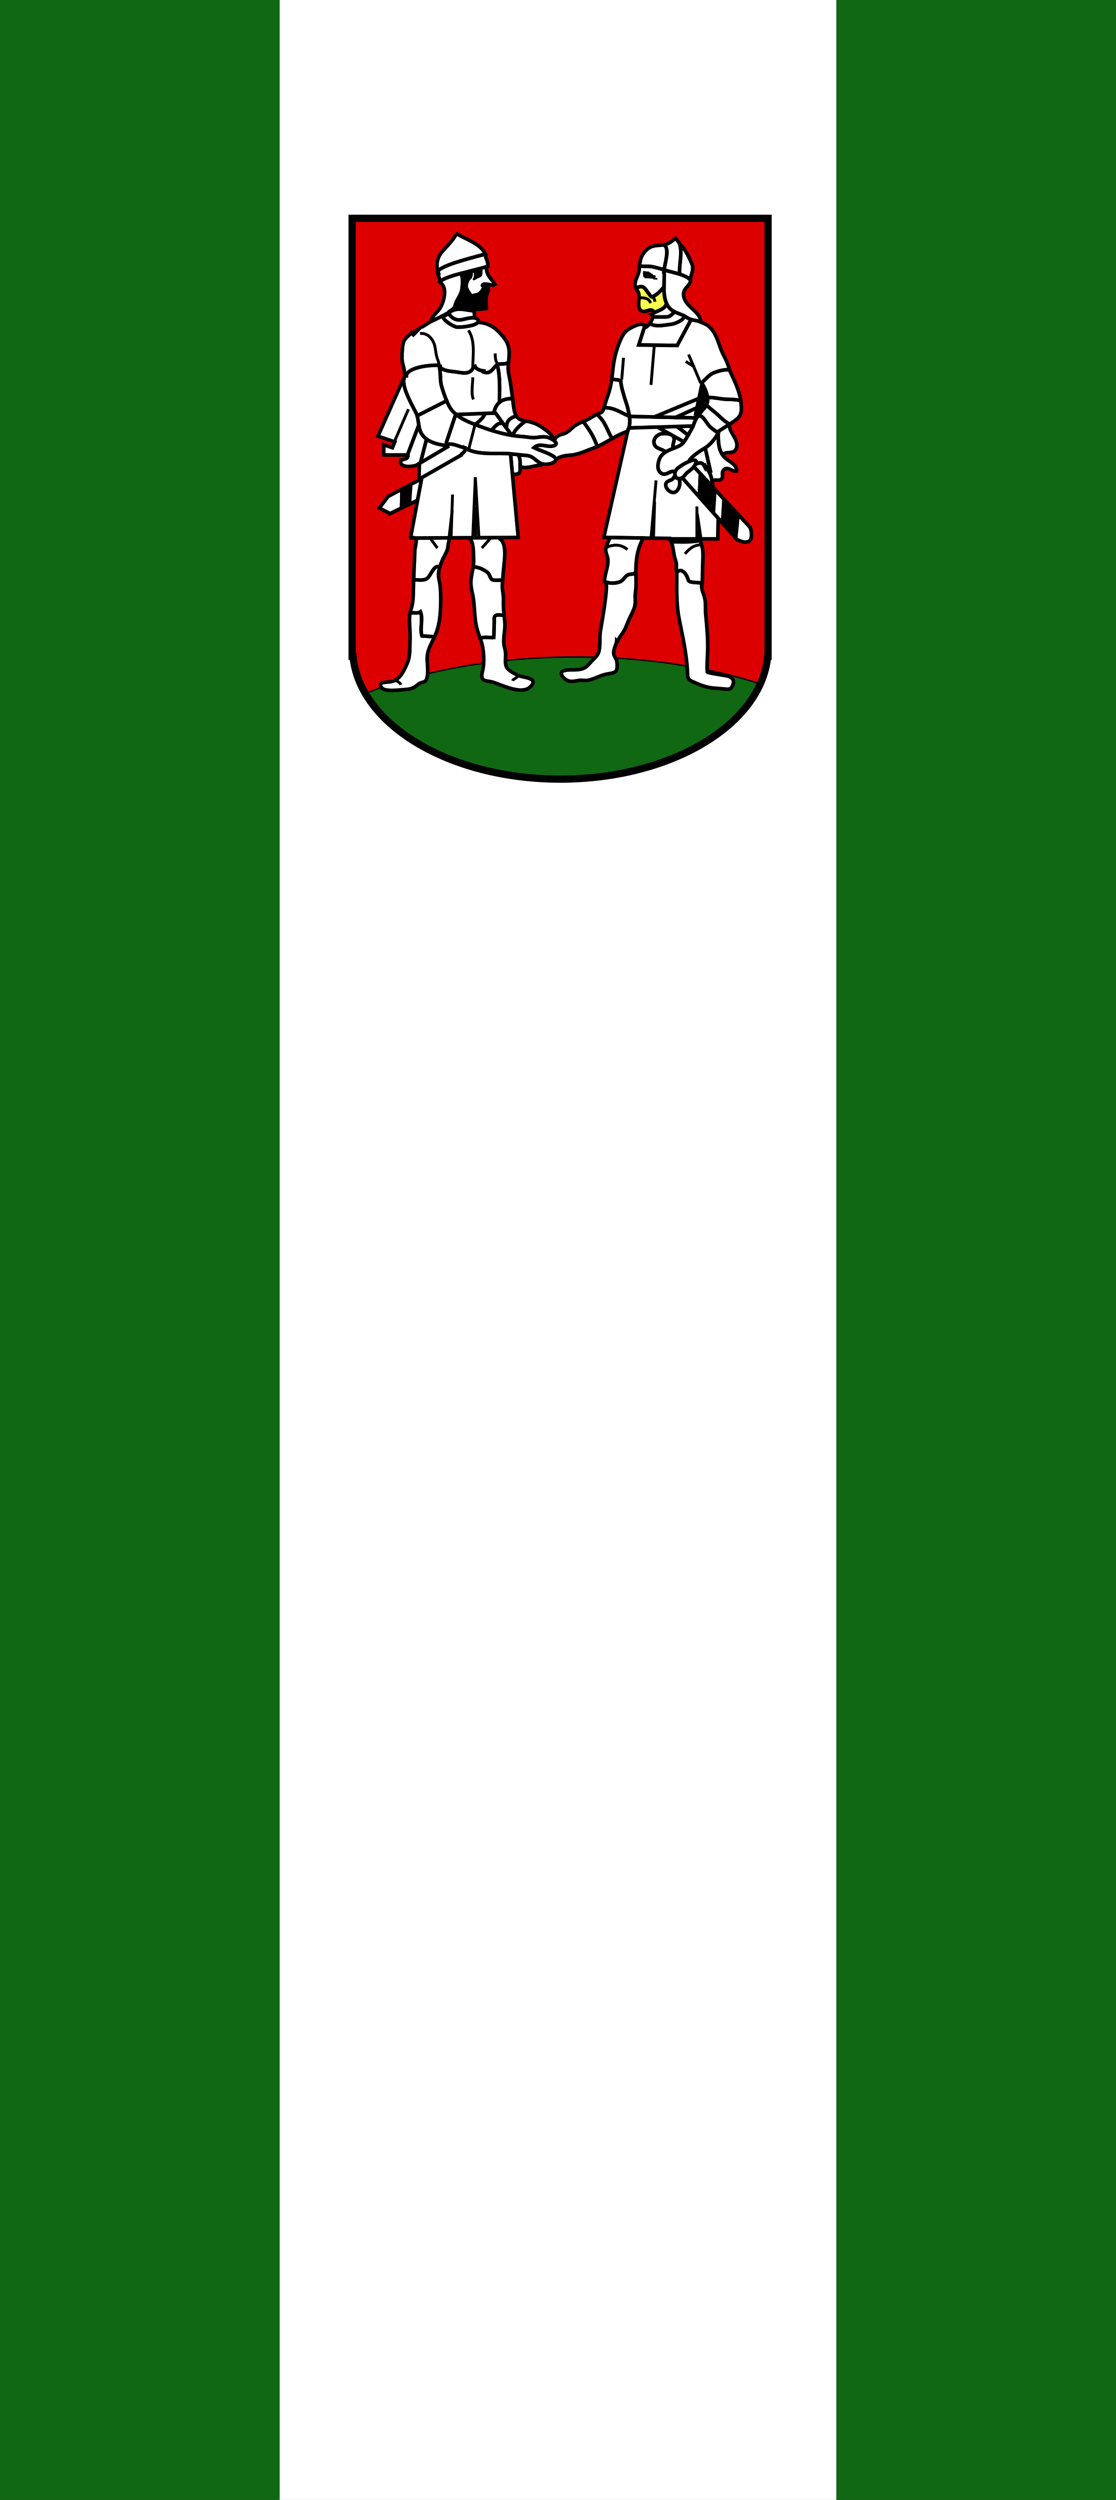<?xml version="1.0" encoding="utf-8"?>
<!-- Generator: Adobe Illustrator 12.0.0, SVG Export Plug-In . SVG Version: 6.00 Build 51448)  -->
<!DOCTYPE svg PUBLIC "-//W3C//DTD SVG 1.0//EN" "http://www.w3.org/TR/2001/REC-SVG-20010904/DTD/svg10.dtd">
<svg  version="1.0" id="Layer_1" xmlns="http://www.w3.org/2000/svg" xmlns:xlink="http://www.w3.org/1999/xlink" width="1543.689" height="3455.309"
	 viewBox="0 0 1543.689 3455.309" style="overflow:visible;enable-background:new 0 0 1543.689 3455.309;" xml:space="preserve">
<rect x="0" y="0" width="1543.689" height="3455.309" fill="#333333" stroke="none"/>
<style type="text/css">
<![CDATA[
	.st0{stroke:#000000;stroke-width:5;}
	.st1{fill:#116813;}
	.st2{fill:#FBFF4D;stroke:#000000;stroke-width:5;}
	.st3{fill:#FFFFFF;stroke:#000000;stroke-width:5;}
	.st4{fill:none;stroke:#000000;stroke-width:10;}
	.st5{fill:#116813;stroke:#000000;stroke-width:2;}
	.st6{fill:#FFFFFF;}
	.st7{fill:none;stroke:#000000;stroke-width:4;}
	.st8{fill:#DD0000;}
]]>
</style>
<rect x="1156.833" class="st1" width="386.856" height="3455.309"/>
<polygon class="st6" points="1156.833,0 769.976,0 383.119,0 383.119,3455.309 769.976,3455.309 1156.833,3455.309 "/>
<rect x="0" class="st1" width="386.857" height="3455.309"/>
<g id="XMLID_1_">
	<path class="st8" d="M1062.766,301.276V898.95h-0.072c-0.288,16.086-3.98,31.66-10.647,46.438
		c-71.323-23.436-159.74-37.339-255.396-37.339c-112.744,0-215.282,19.291-291.82,50.81c-11.081-18.709-17.307-38.875-17.671-59.909
		h-0.07V301.276H1062.766z"/>
	<path class="st5" d="M1052.046,945.389c-33.958,75.051-145.107,130.076-277.119,130.076c-123.97,0-229.548-48.55-270.097-116.605
		c76.539-31.519,179.076-50.81,291.82-50.81C892.306,908.05,980.723,921.953,1052.046,945.389z"/>
	<path class="st4" d="M487.045,907.246h1.276c9.042,94.636,133.965,169.633,286.773,169.633
		c152.807,0,277.729-74.997,286.772-169.633h0.546V301.768H487.045V907.246z"/>
</g>
<g>
	<path class="st3" d="M1024.793,555.508c1.08,10.67,2.11,18.21-6.949,24.85c-2.65,1.94-5.49,3.88-8.4,5.81
		c-5.26-2.13-11.04-7.52-15.12-11.46c-5.21-5.04-11.33-9.24-16.18-13.87l-1.66-0.07c1.1-1.82,1.91-3.76,2.2-5.92
		c0.229-1.71,0.2-3.56-0.04-5.48c7.31-0.39,15.02,1.43,22.17,2.14c6.91,0.69,17.42,0.05,23.79,2.33
		C1024.674,554.398,1024.733,554.948,1024.793,555.508z"/>
	<path class="st3" d="M1009.443,586.168c-0.35,0.23-0.7,0.46-1.06,0.69c-5.591,3.66-11.381,7.24-16.521,10.63
		c-3.63-2.92-7.77-5.14-11.24-9.18c-2.779-3.24-7.89-12.67-12.3-13.65c-1.03-0.23-1.96,0.04-2.81,0.66
		c2.75-5.37,7.96-9.53,10.97-14.55l1.66,0.07c4.85,4.63,10.97,8.83,16.18,13.87C998.403,578.648,1004.184,584.038,1009.443,586.168z
		"/>
	<path class="st3" d="M1008.813,587.508c0.18,11.23,13.31,19.92,9.99,31.3c-3.2,11-15.83,3.34-19.16,10.31
		c-5.851-8.12-6.17-18.68-6.17-28.94l-0.61-0.39c0.2-0.31,0.4-0.62,0.601-0.93c-0.521-0.48-1.051-0.94-1.601-1.37
		c5.14-3.39,10.93-6.97,16.521-10.63L1008.813,587.508z"/>
	<path class="st3" d="M939.193,661.578c4.06,8.65-2.67,24.92-13.55,17.1c-3.65-2.63-5.86-7.34-4.46-10.65
		c1.91-4.53,9.68-3.72,10.96-8.52l2.21-0.91C935.304,660.338,936.974,661.528,939.193,661.578z"/>
	<path class="st3" d="M985.804,673.148l-16.66-17.95l-8.99-9.69l-0.42-0.33c0.35-0.48,0.69-0.99,1.01-1.53
		c0.29-0.48,0.54-0.94,0.76-1.37c3.601-2.78,9.53-4.11,12.16,0.7c0.011-0.46,0.32-1.94,0.32-2.12c1.75,4.03,4.75,7.56,6.95,11.39
		c0.729,1.27,1.38,2.58,1.859,3.95c0.87,2.48,1.671,5.66,2.271,8.84c0.52,2.74,0.91,5.48,1.08,7.8L985.804,673.148z"/>
	<path class="st3" d="M961.503,642.278c-0.22,0.43-0.47,0.89-0.76,1.37c-0.319,0.54-0.66,1.05-1.01,1.53
		c-2.35,3.18-5.37,5.1-8.58,7.54c-2.43,1.85-4.9,6.03-6.939,7.36c-0.301,0.19-0.61,0.37-0.931,0.52c-0.89,0.43-1.74,0.71-2.54,0.86
		c-0.54,0.1-1.06,0.15-1.55,0.12c-2.22-0.05-3.89-1.24-4.84-2.98c-1.061-1.94-1.22-4.57-0.25-7.09c0.26-0.67,0.6-1.34,1.03-1.99
		c2.119-3.2,12.239-9.74,19.649-12.44C960.903,634.838,965.163,635.218,961.503,642.278z"/>
	<path class="st3" d="M954.144,635.508c4.68-6.39,14.53-12.4,21.34-16.59l7.33,32.59l-1.88,0.74c-2.2-3.83-5.2-7.36-6.95-11.39
		c0,0.18-0.31,1.66-0.32,2.12c-2.63-4.81-8.56-3.48-12.16-0.7c3.66-7.06-0.6-7.44-6.72-5.2L954.144,635.508z"/>
	<path class="st3" d="M999.644,629.118c1.109,1.56,2.43,3.03,3.99,4.39c5.58,4.87,16.199,8.89,15.08,17.75
		c-6.211,0.91-14.15-8.8-18.75-0.06c-1.961,3.71,1.3,8.14-2.49,11.35c-3.21,2.72-9.08-0.88-11.33,2.29l-1.08,0.2
		c-0.6-3.18-1.4-6.36-2.271-8.84c-0.479-1.37-1.13-2.68-1.859-3.95l1.88-0.74l-7.33-32.59c7.34-4.52,12.75-11.98,17.38-19.13
		l0.61,0.39C993.474,610.438,993.793,620.998,999.644,629.118z"/>
	<path class="st3" d="M956.813,588.838l1.66,0.51c-0.391,1.01-0.78,1.88-1.16,2.53c-1.76,3.02-3.51,6.21-5.32,9.36l-1.85-1.06
		l-13.851-10.7L956.813,588.838z"/>
	<path class="st3" d="M930.293,601.948l15.79,8.71c-3.479,4.88-6.92,6.08-12.71,8.33c-0.72,0.28-1.449,0.56-2.17,0.84l-0.39-0.99
		c-1.18-5.24,4.31-11.45-0.15-16.52C930.554,602.188,930.424,602.068,930.293,601.948z"/>
	<path class="st3" d="M965.514,575.318c0.85-0.62,1.779-0.89,2.81-0.66c4.41,0.98,9.521,10.41,12.3,13.65
		c3.471,4.04,7.61,6.26,11.24,9.18c0.55,0.43,1.08,0.89,1.601,1.37c-0.2,0.31-0.4,0.62-0.601,0.93
		c-4.63,7.15-10.04,14.61-17.38,19.13c-6.81,4.19-16.66,10.2-21.34,16.59l0.64,1.57c-7.41,2.7-17.53,9.24-19.649,12.44
		c-0.431,0.65-0.771,1.32-1.03,1.99h-1.29c-6.92-0.96-12.34,7.74-19.21,1.83c-4.9-4.21-3.79-11.92-2.13-17.16
		c1.72-5.41,5.08-8.88,9.22-11.45c3.18-2,6.82-3.47,10.51-4.9c0.721-0.28,1.45-0.56,2.17-0.84c5.79-2.25,9.23-3.45,12.71-8.33
		c2.08-2.93,4.021-6.15,5.91-9.42c1.811-3.15,3.561-6.34,5.32-9.36c0.38-0.65,0.77-1.52,1.16-2.53c1.279-3.22,2.689-7.81,4.55-11.02
		c0.59-1,1.21-1.86,1.89-2.51C965.113,575.628,965.313,575.458,965.514,575.318z"/>
	<path class="st3" d="M930.813,618.838l0.39,0.99c-3.689,1.43-7.33,2.9-10.51,4.9c-4.77-4.57-14.09-3.84-15.95-11.7
		c-1.66-6.94,4.681-12.49,10.07-13.52c3.11-0.59,8.729-0.51,12.59,0.85l2.89,1.59c0.131,0.12,0.261,0.24,0.37,0.37
		C935.123,607.388,929.634,613.598,930.813,618.838z"/>
	<path class="st3" d="M950.144,600.178l1.85,1.06c-1.89,3.27-3.83,6.49-5.91,9.42l-15.79-8.71c-0.729-0.66-1.729-1.19-2.89-1.59
		l-17.26-9.52l-0.021-0.55l26.17-0.81L950.144,600.178z"/>
	<path class="st3" d="M936.293,589.478l-26.17,0.81l-39.31,1.22l-0.86-0.22c1.431-5.46,1.33-10.66,0.58-15.9
		c0.09,0.04,0.19,0.08,0.28,0.12h0.66l33.68,0.75l29.66,0.66l26.66,0.59l1.55,0.82c-1.86,3.21-3.271,7.8-4.55,11.02l-1.66-0.51
		L936.293,589.478z"/>
	<path class="st0" d="M966.804,550.618l4.01-19.11l0.85-0.35c3.32,5.06,6.23,12,6.98,18.21c0.24,1.92,0.27,3.77,0.04,5.48
		c-0.29,2.16-1.101,4.1-2.2,5.92c-3.01,5.02-8.22,9.18-10.97,14.55c-0.2,0.14-0.4,0.31-0.601,0.5l-2.77-2.98l1.97-9.38
		L966.804,550.618z"/>
	<path class="st3" d="M962.144,572.838l2.77,2.98c-0.68,0.65-1.3,1.51-1.89,2.51l-1.55-0.82l-26.66-0.59v-0.08l29.3-13.38
		L962.144,572.838z"/>
	<polygon class="st3" points="966.804,550.618 964.113,563.458 934.813,576.838 934.813,576.918 905.153,576.258 	"/>
	<path class="st3" d="M1009.304,512.048c5.979,13.02,13.41,27.41,15.3,41.79c-6.37-2.28-16.88-1.64-23.79-2.33
		c-7.15-0.71-14.86-2.53-22.17-2.14c-0.75-6.21-3.66-13.15-6.98-18.21c-0.43-0.65-0.859-1.27-1.3-1.85
		c5.89-5.3,10.75-11.88,17.78-14.47c7.02-2.57,12.47-3.92,20.609-3.99C1008.934,511.248,1009.113,511.648,1009.304,512.048z"/>
	<path class="st3" d="M947.113,436.938c2.62,1.47,5.08,3.33,7.87,4.41c0.35,0.13,0.7,0.26,1.05,0.36l-19.22,35.8l-53.34-0.67
		l7.54-23.76c2.51-0.17,5.569-2.83,7.95-6.12c7.159,5.62,21.22,2.04,29.18,1.22c5.8-0.61,16.09-5.18,18.67-10.67L947.113,436.938z"
		/>
	<path class="st3" d="M918.144,438.178c-4.891-0.01-9.78,0-14.67,0l-0.681-0.05c0.12-1.65-0.3-2.99-1.489-3.71l0.84-0.24
		c0.89-0.79,1.899-1.46,2.97-2.06c5.771-3.23,13.48-4.44,16.36-11.28l1.2-0.14c0.989,1.92,2.18,3.7,3.64,5.31
		c1.68,1.86,3.79,3.3,6.09,4.51l-0.93,2.32C926.533,437.608,925.253,438.188,918.144,438.178z"/>
	<path class="st3" d="M931.474,432.838l0.93-2.32c4.39,2.3,9.48,3.78,13.57,5.82c0.38,0.19,0.76,0.39,1.14,0.6l-0.3,0.57
		c-2.58,5.49-12.87,10.06-18.67,10.67c-7.96,0.82-22.021,4.4-29.18-1.22c2.079-2.88,3.63-6.24,3.829-8.83l0.681,0.05
		c4.89,0,9.779-0.01,14.67,0C925.253,438.188,926.533,437.608,931.474,432.838z"/>
	<path class="st2" d="M922.674,420.698l-1.2,0.14c-2.88,6.84-10.59,8.05-16.36,11.28l-0.3-0.61c-4.53-7.06-10.561,0.54-16.19-1.26
		c-8.52-2.73-3.819-16.44-4.779-22.76c-0.601-3.98-2.591-6.4-3.96-9.18l0.26-0.13c9.89-5.47,11.93,0.57,17.5,7.98
		c3.689,4.91,3.42,5.06,8.5,2.02c4.34-2.6,8.68-7.55,11.33-10.67l0.96-0.01C918.464,405.738,919.253,414.018,922.674,420.698z"/>
	<path class="st3" d="M918.813,376.178l-0.67-0.04c0.05-0.91,0.18-1.97,0.359-3.16c0.551,0.17,1.11,0.34,1.66,0.51
		c6.521,2.02,13.38,3.32,19.92,5.4c4.761,1.52,9.351,3.46,13.53,6.41l-0.14,0.21c5.05,3.91-3.82,11.21-5.7,14.06
		c-4.84,7.33-1.31,15.23,3.86,21.26c5.149,6.01,18.88,15.18,17.18,24.01l-0.061,0.16c-0.399-0.16-0.8-0.32-1.199-0.48
		c-3.92-1.58-7.71-1.59-11.521-2.81c-0.35-0.1-0.7-0.23-1.05-0.36c-2.79-1.08-5.25-2.94-7.87-4.41c-0.38-0.21-0.76-0.41-1.14-0.6
		c-4.09-2.04-9.181-3.52-13.57-5.82c-2.3-1.21-4.41-2.65-6.09-4.51c-1.46-1.61-2.65-3.39-3.64-5.31
		c-3.421-6.68-4.21-14.96-4.24-23.2C918.384,389.928,919.003,382.398,918.813,376.178z"/>
	<path class="st3" d="M957.844,367.028c1.399,6.84-2.101,12.6-3.03,19.15c-0.4-0.31-0.8-0.6-1.2-0.88
		c-4.18-2.95-8.77-4.89-13.53-6.41c-1.199-12.42,4.061-28.79,0.21-40.73C946.363,340.108,957.224,363.958,957.844,367.028z"/>
	<path class="st3" d="M940.293,338.158c3.851,11.94-1.409,28.31-0.21,40.73c-6.54-2.08-13.399-3.38-19.92-5.4
		c-0.55-0.17-1.109-0.34-1.66-0.51c1.591-10.07,7.25-28.69,0.971-33.47l-0.29-1.28c6.27-1.37,9.899-4.6,15.33-8.8
		c1.52,2.3,3.96,4.26,5.029,6.73C939.823,336.808,940.073,337.478,940.293,338.158z"/>
	<path class="st3" d="M919.474,339.508c6.279,4.78,0.62,23.4-0.971,33.47c-5.279-1.62-10.609-3.15-16.21-4.29
		c-4.89-0.98-12.399-0.08-17.609-1.1c0.71-7.23,1.729-13.46,7.27-19.78c6.95-7.92,12.69-8.24,22.86-8.97
		c1.6-0.11,3.05-0.32,4.37-0.61L919.474,339.508z"/>
	<path class="st3" d="M918.813,376.178c0.189,6.22-0.43,13.75-0.38,21.32l-0.96,0.01c-2.65,3.12-6.99,8.07-11.33,10.67
		c-5.08,3.04-4.811,2.89-8.5-2.02c-5.57-7.41-7.61-13.45-17.5-7.98l-0.26,0.13c-0.83-1.67-1.44-3.47-1.381-5.82
		c0.16-6.53,4.91-12.5,5.61-19c0.22-2.05,0.38-4.01,0.57-5.9c5.21,1.02,12.72,0.12,17.609,1.1c5.601,1.14,10.931,2.67,16.21,4.29
		c-0.18,1.19-0.31,2.25-0.359,3.16L918.813,376.178z"/>
	<path class="st3" d="M672.813,370.178c0.12,10.54,6.44,14.64,11.97,22.84c-2.23,2.04-5.44,0.92-8.43,0.21
		c-0.76-0.18-1.5-0.33-2.21-0.39c-0.95-0.08-4.59-0.52-5.33-0.01c-4.02,2.81,1.1,1.75,0.41,4.16c-0.83,2.94-3.85,7.56-7.08,9.52
		c-2.91,1.77-8.17,0.58-9.33,3.93c-2.52-3.55-7.71-10.41-8-14.261c-0.402-5.354,2.71-9.689,5.207-13.96
		c1.201-2.055,0.655-6.122,2.63-7.115c0.577-0.29,1.238-0.282,1.833-0.52c0.617-0.247,0.879-0.708,1.5-1
		c1.261-0.591,2.594-0.794,3.962-1.074c1.296-0.266,2.221-0.916,3.361-1.351c2.813-1.073,6.176-1.52,9.136-2.33L672.813,370.178z"/>
	<path d="M666.886,371.504l0.598,2.333c-0.044,7.02-0.161,8.485-5.97,10.558c-1.828,0.648-4.228,2.903-6.138,2.967
		c-2.218,0.075-1.664-1.45-0.892-2.689c1.609-2.584,1.182-6.171,0.507-8.969l-0.223-0.924
		C658.648,373.745,662.7,372.662,666.886,371.504z"/>
	<path class="st3" d="M671.523,351.208c-0.3,0.08-0.6,0.16-0.9,0.24c-30.84,8.16-57.61,15.39-65.02,23.27
		c-2.71-9.92-0.6-18.9,5.98-26.92c1.73-2.11,22.46-23.22,18.83-25.66C643.443,330.908,663.894,335.688,671.523,351.208z"/>
	<path class="st3" d="M672.443,368.828c-1.9,0.52-3.78,1.02-5.63,1.51c-4.69,1.24-9.23,2.4-13.58,3.51
		c-5.51,1.41-10.72,2.73-15.53,4.02c-13.02,3.49-23.13,6.76-28.64,10.9l-0.25-0.59c-1.17-3.24-1.91-6.58-3.15-9.91l0.96-0.37
		c-0.4-1.07-0.74-2.13-1.02-3.18c7.41-7.88,34.18-15.11,65.02-23.27l0.19,0.73c1.52,5.18,4.37,9.79,4,15.33v0.67
		C674.023,368.398,673.224,368.618,672.443,368.828z"/>
	<path class="st3" d="M638.144,379.508c2.38,5.65,1.64,14.26,0.67,20.65c-1.21,7.93-6.13,12.29-8.61,19.63
		c0.55,0,1.06-0.11,1.55-0.35c-1.5,4.71-6.04,8.6-9.61,10.74l0.48,0.85c-0.92,0.53-1.85,1.05-2.78,1.55
		c-7.67,4.22-15.53,8.08-23.45,11.82c-0.38-5.89,8.66-12.98,11.42-17.18c4.17-6.34,6.22-12.65,7.03-20.36
		c0.66-6.36-0.74-12.84-6.03-16.68l-0.67-0.67c0.29-0.25,0.6-0.5,0.92-0.74c5.51-4.14,15.62-7.41,28.64-10.9L638.144,379.508z"/>
	<path d="M653.483,374.838c1.43,5.04,0.53,10.26-4.59,12.66h-1.62c-0.71,3.18-2.68,5.81-2.46,8.68c0.29,3.85,5.48,10.71,8,14.26
		c1.16-3.35,6.42-2.16,9.33-3.93c3.23-1.96,6.25-6.58,7.08-9.52c0.69-2.41-4.43-1.35-0.41-4.16c0.74-0.51,4.38-0.07,5.33,0.01
		c0.71,0.06,1.45,0.21,2.21,0.39l-0.21,0.95c4.86,8.75-1.08,10.77-1.4,18.85c-0.15,3.79,0.39,10.88,0.63,15.56
		c-6.39,0.81-12.71,1.58-19.81,1.59c-0.06-0.18-0.13-0.37-0.2-0.55c-11.37-0.71-21.22-5.16-31.29,0.59
		c-0.48,0.28-0.96,0.55-1.45,0.81l-0.48-0.85c3.57-2.14,8.11-6.03,9.61-10.74c-0.49,0.24-1,0.35-1.55,0.35
		c2.48-7.34,7.4-11.7,8.61-19.63c0.97-6.39,1.71-15-0.67-20.65l-0.44-1.64c4.81-1.29,10.02-2.61,15.53-4.02L653.483,374.838z"/>
	<path class="st3" d="M655.563,430.178c0.96,2.93,0.41,6.28,0.93,9.29c-6.34-1.01-16.34,2.53-19.55,2.73
		c-8.15,0.5-12.56-3.37-16.81-9.22c-0.1-0.13-0.2-0.27-0.29-0.4c0.93-0.5,1.86-1.02,2.78-1.55c0.49-0.26,0.97-0.53,1.45-0.81
		c10.07-5.75,19.92-1.3,31.29-0.59C655.434,429.808,655.503,429.998,655.563,430.178z"/>
	<path class="st3" d="M656.493,439.468c2.26,0.35,4.05,1.29,4.9,3.15c0.49,1.07,0.34,2.05-0.29,2.93
		c-3.95,5.54-26.82,7.44-30.36,6.39c-4.62-1.37-12.79-6.53-15.78-10.11c-5.7-6.83,1.24-4.08,5-8.73l0.17-0.12
		c4.25,5.85,8.66,9.72,16.81,9.22C640.153,441.998,650.153,438.458,656.493,439.468z"/>
	<path class="st3" d="M892.144,449.508l-1.13,3.57l-7.54,23.76l53.34,0.67l19.22-35.8c3.811,1.22,7.601,1.23,11.521,2.81
		c0.399,0.16,0.8,0.32,1.199,0.48c4.24,1.68,8.86,3.45,12.2,6.51c11.55,10.55,12.92,26.06,19.86,39.33
		c3.27,6.27,6.49,13.14,8.2,20.01c-0.09-0.01-0.17-0.01-0.261,0c-8.14,0.07-13.59,1.42-20.609,3.99
		c-7.03,2.59-11.891,9.17-17.78,14.47c0.44,0.58,0.87,1.2,1.3,1.85l-0.85,0.35l-4.01,19.11l-61.65,25.64l-33.68-0.75h-0.66
		c-0.09-0.04-0.19-0.08-0.28-0.12c-0.55-3.89-1.47-7.8-2.39-11.88c-1.04-4.61-2.69-8.26-3.96-12.7
		c-2.271-7.89-5.07-16.25-5.62-24.54c-3.95-1.56-8.48-1.16-12.28-2.71c0.48-3.53,0.87-7.1,1.23-10.72
		c1.47-14.95,4.38-28.27,10.45-42.31c3.47-8.03,6.869-13.18,14.18-17.02c4.32-2.27,14.229-7.79,18.67-4H892.144z"/>
	<path class="st3" d="M868.144,563.508c0.92,4.08,1.84,7.99,2.39,11.88c-12.5-5.18-20.67-12.2-35.06-11.88
		c0.05-0.16,0.1-0.32,0.149-0.48c1.66-5.56,3.311-11.22,5.351-16.85c2.71-7.47,4.24-14.96,5.31-22.62c3.8,1.55,8.33,1.15,12.28,2.71
		c0.55,8.29,3.35,16.65,5.62,24.54C865.453,555.248,867.104,558.898,868.144,563.508z"/>
	<path class="st3" d="M846.514,606.318c-6.3-10.96-9.99-25.14-21.04-33.48l-0.03-0.07c6.63-3.05,7.66-1.5,10.03-9.26
		c14.39-0.32,22.56,6.7,35.06,11.88c0.75,5.24,0.851,10.44-0.58,15.9c-0.31,1.17-0.68,2.35-1.14,3.55l-0.29-0.06l-0.29,1.31
		C860.573,598.528,853.523,602.328,846.514,606.318z"/>
	<path class="st3" d="M846.514,606.318c-6.7,3.81-13.36,7.79-20.46,10.92c-4.37-13.41-10.79-23.12-19.24-34.4l-0.09-0.22
		c1.41-0.57,2.79-1.12,4.12-1.7c4.85-2.1,9.64-5.86,14.6-8.15l0.03,0.07C836.523,581.178,840.214,595.358,846.514,606.318z"/>
	<path class="st3" d="M719.483,644.608c0.04,6.8,0.91,10.9-7.34,10.9l-3.33,0.31l-2.63-28.52c3.81,0.31,7.61,0.73,11.41,1.14
		l-0.11,1.07c2.26,4.57,1.99,9.36,2,14.67C719.483,644.328,719.483,644.468,719.483,644.608z"/>
	<path class="st3" d="M748.333,640.508c0.2,0.1,0.41,0.2,0.64,0.28l-0.83,2.05c-7.96,0.06-21.17,6.17-28.66,1.77
		c0-0.14,0-0.28,0-0.43c-0.01-5.31,0.26-10.1-2-14.67l0.11-1.07c3.47,0.38,6.94,0.75,10.41,1.03
		C737.833,630.248,739.813,636.248,748.333,640.508z"/>
	<path class="st3" d="M806.813,582.838c8.45,11.28,14.87,20.99,19.24,34.4c-1.931,0.85-3.88,1.64-5.88,2.34
		c-8.49,2.99-17.48,7.43-26.7,8.97c-4.84,0.81-8.82,0.6-13.33,1.63c-5.48,1.25-6.93,1.96-11.41,4.94c-0.04-1.54-1.34-3.28-4.42-5.11
		c-7.93-4.7-17.33-7.13-25.77-11.3c7.95-7.34,17.71-0.19,26.46-2.33c6.72-1.65,4.28-5.36,0.05-8.27l0.43-0.6h1.99
		c2.77-5.81,7.33-6.39,12.63-8.07c6.04-1.91,9.32-6.53,14.71-10.6c3.77-2.85,7.93-4.61,11.91-6.22L806.813,582.838z"/>
	<path class="st3" d="M724.813,581.508c0.87,0.15,1.72,0.29,2.54,0.44c-6.12,3.75-17.31,14.1-17.86,20.08
		c-0.59-0.09-1.18-0.18-1.76-0.28l-8.8-12.22l1.88-1.35c0-6.35,5.76-11.66,13.48-13.01
		C716.354,578.358,719.553,580.628,724.813,581.508z"/>
	<path class="st3" d="M750.104,590.988c4.4,3.09,16.15,11.04,15.38,16.52l-0.43,0.6c-2.66-1.81-6.01-3.31-8.24-3.78
		c-5.81-1.24-10.32-0.03-15.97,0.51c-6.02,0.59-11.59-0.99-17.36-1.33c-4.74-0.28-9.4-0.78-13.99-1.48
		c0.55-5.98,11.74-16.33,17.86-20.08C735.963,583.528,742.394,585.568,750.104,590.988z"/>
	<path class="st3" d="M698.934,589.528l8.8,12.22c-9.62-1.57-18.96-3.98-28.22-6.94c5.03-4.62,7.41-9.97,14.63-9.97l0.93-0.67
		L698.934,589.528z"/>
	<path class="st3" d="M682.934,570.938l2.55-0.1l9.59,13.33l-0.93,0.67c-7.22,0-9.6,5.35-14.63,9.97
		c-4.97-1.57-9.91-3.31-14.85-5.15c-2.48-0.92-5.03-1.86-7.58-2.84c4.4-3.28,11.46-9.18,13.06-13.98l-0.05-1.42L682.934,570.938z"/>
	<path class="st3" d="M670.093,571.418l0.05,1.42c-1.6,4.8-8.66,10.7-13.06,13.98c-9-3.44-18.15-7.4-25.48-13.3l0.54-0.68
		L670.093,571.418z"/>
	<path class="st3" d="M682.934,570.938c1.4-6.69,4.03-11.55,7.88-14.81c4.28-3.63,10.07-5.29,17.33-5.29l0.79-0.1
		c0.39,3.16,0.79,6.31,1.21,9.44c0.79,5.81,1.61,11.09,4.15,14.99c-7.72,1.35-13.48,6.66-13.48,13.01l-1.88,1.35l-3.86-5.36
		l-9.59-13.33L682.934,570.938z"/>
	<path class="st3" d="M708.934,550.738l-0.79,0.1c-7.26,0-13.05,1.66-17.33,5.29c0.04-16.93,1.37-36.24-3.14-51.95
		c4.43-2.55,12.42,0.22,15.14-3.34l0.59,0.06c-0.21,2.04-0.39,4.07-0.49,6.09c-0.39,7.64,2.1,15.05,3.23,22.52
		C707.233,536.698,708.073,543.758,708.934,550.738z"/>
	<path class="st3" d="M617.833,554.008c-2.76-6.51-5.1-13.43-7-19.85c-2.52-8.46-1.04-18.77-3.22-27.37l1.31-0.35
		c1.41,6.04,16.57,6.89,20.57,7.4c9.12,1.14,20.77,5.11,25.32-6.33l2.31-1.06c1.23,3.14,5.94,5.59,11.93,6.23l-0.24,1.5
		c9.67,3.57,12.39-4.76,18.06-9.45c0.25-0.21,0.52-0.39,0.8-0.55c4.51,15.71,3.18,35.02,3.14,51.95c-3.85,3.26-6.48,8.12-7.88,14.81
		l-12.84,0.48l-37.95,1.42l-0.54,0.68c-0.29-0.23-0.58-0.47-0.86-0.71c-4.12-3.47-7.61-7.6-10.1-12.65
		C619.664,558.168,618.733,556.108,617.833,554.008z"/>
	<path class="st3" d="M608.923,506.438l-1.31,0.35c-0.21-0.83-0.45-1.65-0.74-2.44l-1.39,0.49c-23.96,0-43.34,6.56-43.34,14.67
		h-1.33c-0.17,0.18-0.34,0.37-0.49,0.57c-1.04-4.27-0.91-8.89-2.1-12.97c-1.91-6.5-2.44-10.47-2.08-17.62
		c0.25-4.92,0.51-12.34,2.19-16.91c1.97-5.37,6.94-8.22,10.38-12.49c0.13,0.29,0.71,0.87,0.72,0.88c0-0.05,25-15.65,25.99-16.11
		c0.32-0.15,0.65-0.3,0.97-0.46c7.92-3.74,15.78-7.6,23.45-11.82c0.09,0.13,0.19,0.27,0.29,0.4l-0.17,0.12
		c-3.76,4.65-10.7,1.9-5,8.73c2.99,3.58,11.16,8.74,15.78,10.11c3.54,1.05,26.41-0.85,30.36-6.39c15.43,0.6,25.58,8.22,35.04,20.13
		c4.84,6.09,7.33,11.05,8,18.5c0.5,5.55-0.19,11.16-0.74,16.72l-0.59-0.06c-2.72,3.56-10.71,0.79-15.14,3.34
		c-0.28,0.16-0.55,0.34-0.8,0.55c-5.67,4.69-8.39,13.02-18.06,9.45l0.24-1.5c-5.99-0.64-10.7-3.09-11.93-6.23l-2.31,1.06
		c-4.55,11.44-16.2,7.47-25.32,6.33C625.493,513.328,610.333,512.478,608.923,506.438z"/>
	<path class="st3" d="M562.144,519.508c0-8.11,19.38-14.67,43.34-14.67l1.39-0.49c0.29,0.79,0.53,1.61,0.74,2.44
		c2.18,8.6,0.7,18.91,3.22,27.37c1.9,6.42,4.24,13.34,7,19.85l-39.69,20.17l-1.26,0.41c-0.33-1.09-0.73-2.17-1.22-3.23
		c-4.12-9-20.01-35.08-16.99-47.72c0.32-1.35,0.85-2.55,1.65-3.56c0.15-0.2,0.32-0.39,0.49-0.57H562.144z"/>
	<path class="st3" d="M589.943,606.968c-2.72-2.01-5.1-4.51-6.97-7.61c-2.02-3.35-2.95-6.95-3.57-10.62
		c-0.8-4.7-1.09-9.54-2.52-14.15l1.26-0.41l39.69-20.17c0.9,2.1,1.83,4.16,2.81,6.15c2.49,5.05,5.98,9.18,10.1,12.65l-0.6,0.7
		l-12.66,38l1.67,3.12c-0.62,0.35-1.16,0.83-1.6,1.46C608.113,614.638,597.653,612.708,589.943,606.968z"/>
	<path class="st3" d="M576.883,574.588c1.43,4.61,1.72,9.45,2.52,14.15l-0.59,0.1l-14.67,38.67c0.08,0.39,0.13,0.76,0.17,1.11
		l-2.17,0.22h-31.33v-14l12,4l3.33-8l-23.33-8l35.33-79.33l0.53,0.13c-3.02,12.64,12.87,38.72,16.99,47.72
		C576.153,572.418,576.553,573.498,576.883,574.588z"/>
	<path class="st3" d="M617.553,616.088c0.2,0.03,0.39,0.06,0.59,0.09l0.86,1.46l-36.02,21.29l-0.84-1.42l7.8-30.54
		C597.653,612.708,608.113,614.638,617.553,616.088z"/>
	<path class="st3" d="M582.144,637.508l0.84,1.42l-2.94,1.74l-2.56,1.51l0.12,0.27c-6.13,2.79-25.71,5.03-23.38-6.16
		c5.06-2,10.76-1.47,10.09-7.67c-0.04-0.35-0.09-0.72-0.17-1.11l14.67-38.67l0.59-0.1c0.62,3.67,1.55,7.27,3.57,10.62
		c1.87,3.1,4.25,5.6,6.97,7.61L582.144,637.508z"/>
	<polygon class="st3" points="556.133,675.948 555.483,701.508 555.733,702.018 539.083,710.067 538.813,709.508 524.813,702.178 
		536.813,686.178 	"/>
	<polygon class="st0" points="567.903,669.718 568.144,670.178 566.184,696.968 555.733,702.018 555.483,701.508 556.133,675.948 	
		"/>
	<polygon class="st3" points="580.063,663.278 582.144,662.178 583.073,662.348 577.613,691.538 577.483,691.508 566.184,696.968 
		568.144,670.178 567.903,669.718 	"/>
	<path class="st3" d="M583.483,660.178l-0.41,2.17l-0.93-0.17l-2.08,1.1l-0.58-1.1l0.66-21.34l-0.1-0.17l2.94-1.74l36.02-21.29
		l-0.86-1.46c-0.2-0.03-0.39-0.06-0.59-0.09c0.44-0.63,0.98-1.11,1.6-1.46c5.72-3.32,18.08,3.71,24.22,4.31
		c0.05,0.2,0.08,0.39,0.11,0.57h0.01c0.81,4.95-3.65,6.38-6.01,9.33l0.21,0.36L583.483,660.178z"/>
	<path class="st3" d="M679.513,594.808c9.26,2.96,18.6,5.37,28.22,6.94c0.58,0.1,1.17,0.19,1.76,0.28c4.59,0.7,9.25,1.2,13.99,1.48
		c5.77,0.34,11.34,1.92,17.36,1.33c5.65-0.54,10.16-1.75,15.97-0.51c2.23,0.47,5.58,1.97,8.24,3.78c4.23,2.91,6.67,6.62-0.05,8.27
		c-8.75,2.14-18.51-5.01-26.46,2.33c8.44,4.17,17.84,6.6,25.77,11.3c3.08,1.83,4.38,3.57,4.42,5.11c0.18,5.15-13.43,8.18-19.76,5.67
		c-0.23-0.08-0.44-0.18-0.64-0.28c-8.52-4.26-10.5-10.26-20.33-11.04c-3.47-0.28-6.94-0.65-10.41-1.03
		c-3.8-0.41-7.6-0.83-11.41-1.14c-2.68-0.22-5.36-0.39-8.04-0.46c-17.97-0.48-38.59,1.89-54.65-7.33h-0.01
		c-0.03-0.18-0.06-0.37-0.11-0.57c-6.14-0.6-18.5-7.63-24.22-4.31l-1.67-3.12l12.66-38l0.6-0.7c0.28,0.24,0.57,0.48,0.86,0.71
		c7.33,5.9,16.48,9.86,25.48,13.3c2.55,0.98,5.1,1.92,7.58,2.84C669.604,591.498,674.543,593.238,679.513,594.808z"/>
	<path class="st3" d="M910.144,590.838l17.26,9.52c-3.86-1.36-9.479-1.44-12.59-0.85c-5.39,1.03-11.73,6.58-10.07,13.52
		c1.86,7.86,11.181,7.13,15.95,11.7c-4.14,2.57-7.5,6.04-9.22,11.45c-1.66,5.24-2.771,12.95,2.13,17.16
		c6.87,5.91,12.29-2.79,19.21-1.83h1.29c-0.97,2.52-0.811,5.15,0.25,7.09l-2.21,0.91c-1.28,4.8-9.05,3.99-10.96,8.52
		c-1.4,3.31,0.81,8.02,4.46,10.65c10.88,7.82,17.609-8.45,13.55-17.1c0.49,0.03,1.01-0.02,1.55-0.12l4.07,0.05l22.56,25.43
		l19.11,21.54l6.97,7.851l-0.64,28.51h-66.67v-0.66l-36.65-0.54l-45.41-0.67l-8.6-0.13v-1.33l32.75-145.42l0.29-1.31l0.29,0.06
		c0.46-1.2,0.83-2.38,1.14-3.55l0.86,0.22l39.31-1.22L910.144,590.838z"/>
	<path class="st3" d="M960.153,645.508l8.99,9.69l-0.33,0.31l-1.33,31.33l-0.11,0.1l-22.56-25.43l-4.07-0.05
		c0.8-0.15,1.65-0.43,2.54-0.86c0.32-0.15,0.63-0.33,0.931-0.52c2.039-1.33,4.51-5.51,6.939-7.36c3.21-2.44,6.23-4.36,8.58-7.54
		L960.153,645.508z"/>
	<polygon class="st0" points="988.813,676.838 986.813,708.178 986.483,708.478 967.373,686.938 967.483,686.838 968.813,655.508 
		969.144,655.198 985.804,673.148 989.033,676.628 	"/>
	<polygon class="st3" points="993.453,716.328 986.483,708.478 986.813,708.178 988.813,676.838 989.033,676.628 1001.884,690.468 
		1001.483,690.838 999.573,723.238 	"/>
	<path class="st3" d="M1036.543,727.868c3.46,3.58,4.051,15.739,0.83,19.18c-4.54,4.84-15.89,0.6-19.89-2.87l0.07-0.68l3.26-31.32
		l0.65-0.6l15.1,16.27L1036.543,727.868z"/>
	<polygon class="st0" points="1001.884,690.468 1021.464,711.578 1020.813,712.178 1017.554,743.498 999.573,723.238 
		1001.483,690.838 	"/>
	<path class="st3" d="M958.833,804.828c3.74,0.56,8.381,0.3,12.181,1.05l-0.2,0.96c-1.46,7.5,2.72,13.729,4.17,20.72
		c1.4,6.76,0.49,14.4,1.13,21.32c1.63,17.42,3.39,34.18,2.7,51.96c-0.37,9.62-1.05,18.25-0.561,27.9c0,1.47,26.891,5.06,29.37,6
		c5.841,2.189,8.67,6.02,5.841,12.71c-2.721,6.42-6.5,5.279-12.65,4.729c-5.16-0.46-10.32-0.81-15.33-1.3
		c-9.39-0.92-18.66-4.87-27.35-8.72c-8.23-3.65-6.771-6.83-7.32-15.98c-1.49-24.88-6.73-46.92-11.48-71.189
		c-4.09-20.9-3.18-43.07-3.18-64.15l0.16-0.061c0,0.011,0.01,0.021,0.01,0.03c5.76-5.93,11.87,0.73,14.34,6.851
		C953.003,803.428,951.413,803.708,958.833,804.828z"/>
	<path class="st3" d="M972.153,761.508c0.311,4.76,0.24,9.86,0,14.63c-0.5,9.75-0.27,19.91-0.77,29.82
		c-0.12-0.03-0.25-0.05-0.37-0.08c-3.8-0.75-8.44-0.49-12.181-1.05c-7.42-1.12-5.83-1.4-8.17-7.17
		c-2.47-6.12-8.58-12.78-14.34-6.851c0-0.01-0.01-0.02-0.01-0.03c-1.63-3.75-0.37-7.92-0.811-11.949
		c-0.39-3.471-2.13-6.99-2.829-10.5c-1.381-6.931-1.551-13.03-4.261-19.471l0.4-0.02c13.55,0,27.55,0.91,40.4-1.91
		C969.363,752.258,971.773,755.788,972.153,761.508z"/>
	<path class="st3" d="M889.483,744.178c-8.05,14.97-10,29.96-10,47.33l-0.1,0.01c-0.011-0.22-0.03-0.43-0.04-0.64
		c-2.63,3.93-7.721,2.02-11.21,3.93c-3.21,1.76-5.431,6.141-8.65,8.33c-4.99,3.4-15.73,3.61-22.05,1.29l-1.28-0.25
		c0-11.02,5.64-20.6,4.66-31.34c-0.46-5.07-3.92-9.5-2.7-15.33c0.93-4.4,3.98-10.96,5.97-14.54l45.41,0.67L889.483,744.178z"/>
	<path class="st3" d="M879.384,791.518c0.59,9.03,0.8,18.48-0.46,27.41c-0.851,6.061,0.56,13.15-0.921,18.95
		c-1.34,5.26-4.27,10.66-6.689,15.59c-2.64,5.41-4.39,10.81-7,16.22c-2.68,5.561-7.11,10.101-9.64,15.61
		c-0.95-0.74-1.521-0.29-1.561-0.32c-0.09,6.021-6.35,14.03-3.67,20.7c1.78,4.4,3.62,5.43,4.04,10.5
		c1.3,15.73-3.92,12.92-16.63,16.07c-7.8,1.939-15.18,6.3-23.37,8c-4.18,0.859-9.08-0.601-13.18,0.22
		c-7.061,1.41-12.69,2.65-18.641-1.85c-4.02-3.04-8.89-9.95-0.88-11.851c6.09-1.439,12.45-0.58,18.7-1.189
		c8.34-0.82,11.82-3.521,17.31-9.96c5.011-5.86,10.16-8.46,11.881-16.19c1.81-8.22,0.59-17.51,1.659-25.93
		c0.801-6.41,12.4-67.13,7.101-69.07c6.319,2.32,17.06,2.11,22.05-1.29c3.22-2.189,5.44-6.57,8.65-8.33
		c3.489-1.91,8.58,0,11.21-3.93C879.354,791.088,879.373,791.298,879.384,791.518z"/>
	<path class="st3" d="M715.954,933.258c6.43,3.52,30.42,2.98,17.89,15.74c-11.84,12.069-38.7-1.92-52.63-6.36
		c-3.05-0.97-10.18-1.08-12.59-3.18c-3.82-3.32-1.57-9.811-0.74-13.84c1.88-9.16,1.46-20.23,0.03-29.7
		c-0.68-4.49-2.06-8.84-3.57-13.16l0.51-0.18c3.38-3.2,13.34-0.83,18.1-1.44c0.37-7.18,0.36-14.64,0.7-21.62
		c0.2-4.17-1.04-7.2,2.43-9.08c2.17-1.189,8.37-0.01,10.91-0.01l0.32-0.03c0.32,3.011,0.66,6.03,0.96,9.12
		c0.98,10.04-2.16,20.01-1.34,29.891c0.42,5.01,2.5,9.3,2.49,15c-0.01,5.01-1.19,12.93,1.22,17.55
		C703.303,927.048,711.144,930.618,715.954,933.258z"/>
	<path class="st3" d="M601.113,880.107c-4.87,10.44-10.28,18.53-10.26,30.37c0,7.49,2.68,24.891-2.27,30.65
		c-1.41,1.649-5.36,1.99-7.44,3.05c-2.36,1.21-3.83,2.62-5.92,4.2c-4.08,3.1-8.22,4.14-14.1,4.56c-8.01,0.58-21.57,2.521-29.21,0.11
		c-5.45-1.72-8.75-8.63-1.12-9.81c5.5-0.851,9.99-0.32,14.58-2.4c9.44-4.29,14.25-15.54,18.2-24.73c4.03-9.399,3.1-20.319,3.62-30.5
		c0.59-11.52-1.38-23.29-0.61-34.569c0.11-1.53,0.36-2.971,0.69-4.37l0.52,0.12c3.99,0,11.03,1.229,13.82-1.17
		c4,9.689-1.12,23.229,2.04,33.22C589.673,879.138,595.204,879.728,601.113,880.107z"/>
	<path class="st3" d="M608.303,783.777c-1.65,5.61-2.37,11.211-1.08,16.91c1.99,8.73,2.43,17.34,2.43,27.29
		c0,17.221-0.94,35.721-8.35,51.721c-0.06,0.14-0.13,0.27-0.19,0.409c-5.91-0.38-11.44-0.97-17.46-1.27
		c-3.16-9.99,1.96-23.53-2.04-33.22c-2.79,2.399-9.83,1.17-13.82,1.17l-0.52-0.12c0.85-3.63,2.23-6.99,2.98-10.8
		c1.87-9.471,1.31-20.73,1.79-30.33c0.07-1.42,0.13-2.83,0.19-4.24c7.02,0.03,14.57,1.68,19.25-2.42
		c4.1-3.58,8.39-16.64,14.53-15.78L608.303,783.777z"/>
	<path class="st3" d="M664.854,882.578l-0.51,0.18c-1.77-5.07-3.72-10.11-4.97-15.33c-2.98-12.51-2.8-24.97-4.23-37.63
		c-1.08-9.56-4.73-18.42-3.64-28.5c0.65-6.01,2.1-11.71,2.98-17.7l0.66,0.101c5.39-0.83,15.96,4.279,19.86,8.04
		c2.49,2.39,3.05,7.399,5.44,9.13c2.34,1.689,9.91,0.62,12.92,1.029l1.86,0.141c-0.16,2.239-0.29,4.479-0.4,6.72
		c-0.34,7.15,1.91,13.43,1.57,20.44c-0.37,7.579,0.2,14.369,0.92,21.199l-0.32,0.03c-2.54,0-8.74-1.18-10.91,0.01
		c-3.47,1.88-2.23,4.91-2.43,9.08c-0.34,6.98-0.33,14.44-0.7,21.62C678.193,881.748,668.233,879.378,664.854,882.578z"/>
	<path class="st3" d="M675.003,791.738c-3.9-3.761-14.47-8.87-19.86-8.04l-0.66-0.101c0.54-3.649,0.87-7.42,0.67-11.42
		c-0.38-7.84,0.26-22.45-5.47-27.91l-0.01-1.05l41.86-0.24l0.01,1.91c9.39,6.29,6.52,26.46,5.49,37.16
		c-0.65,6.66-1.33,13.32-1.81,19.99l-1.86-0.141c-3.01-0.409-10.58,0.66-12.92-1.029
		C678.053,799.138,677.493,794.128,675.003,791.738z"/>
	<path class="st3" d="M621.153,743.378l0.02,3.93c-1.48,4.47-1.09,9.061-2.88,13.681c-1.72,4.42-4.49,8.59-6.35,12.979
		c-1.39,3.28-2.67,6.55-3.64,9.81l-2.29-0.68c-6.14-0.859-10.43,12.2-14.53,15.78c-4.68,4.1-12.23,2.45-19.25,2.42
		c0.36-8.771,0.5-17.33,1.03-26.08c0.29-4.89,0.34-10.1,0.6-15.17c0.16-3.16,3.18-12.45,1.27-15.18c-0.38-0.54-0.83-0.95-1.33-1.23
		L621.153,743.378z"/>
	<path class="st3" d="M573.803,743.638c-1.49-0.87-3.4-0.729-5.05-0.11l-0.61-1.35l9.47-50.64l5.46-29.19l0.41-2.17l54.21-30.98
		l-0.21-0.36c2.36-2.95,6.82-4.38,6.01-9.33c16.06,9.22,36.68,6.85,54.65,7.33c2.68,0.07,5.36,0.24,8.04,0.46l2.63,28.52l8,87.02
		l-25.28,0.14l-41.86,0.24l-28.52,0.16L573.803,743.638z"/>
</g>
<g>
	<path class="st7" d="M580.983,461.008c10.572-1.45,18.029,7.744,20.389,17c1.178,4.62,1.393,9.625,2.502,14.109
		c1.13,4.571,3.444,8.638,3.609,13.391"/>
	<path class="st7" d="M647.983,456.508c9.735,14.857,6,34.919,6,51.5"/>
	<path class="st7" d="M684.983,488.508c0.018,4.963,0.223,10.844,3.5,14.5"/>
	<path class="st7" d="M653.983,521.508c0,8.111-2.777,23.847,1,30.5"/>
	<line class="st7" x1="545.983" y1="609.508" x2="564.983" y2="565.508"/>
	<line class="st7" x1="648.483" y1="620.508" x2="657.083" y2="586.818"/>
	<line class="st7" x1="623.983" y1="741.508" x2="625.983" y2="683.508"/>
	<line class="st7" x1="621.153" y1="743.378" x2="625.483" y2="705.508"/>
	<line class="st7" x1="653.983" y1="742.008" x2="657.483" y2="659.508"/>
	<line class="st7" x1="662.483" y1="743.508" x2="657.483" y2="659.508"/>
	<line class="st7" x1="657.983" y1="743.008" x2="657.483" y2="701.008"/>
	<line class="st7" x1="594.483" y1="743.008" x2="604.983" y2="757.508"/>
	<line class="st7" x1="677.983" y1="744.508" x2="666.483" y2="757.508"/>
	<path class="st7" d="M545.983,940.008c3.165,1.416,7.286,3.046,8.5,6.5"/>
	<path class="st7" d="M715.983,934.508c-1.075,2.985-5.925,3.515-7,6.5"/>
	<path class="st7" d="M867.983,759.508c-4.425-3.441-9.105-5.649-14.623-6c-4.455-0.283-14.779,1.188-16.377,6"/>
	<path class="st7" d="M947.483,765.508c6.238-7.481,12.79-12.5,22.5-12.5"/>
	<line class="st7" x1="907.483" y1="664.008" x2="900.483" y2="744.508"/>
	<line class="st7" x1="905.483" y1="693.508" x2="903.983" y2="743.008"/>
	<line class="st7" x1="963.983" y1="700.008" x2="963.983" y2="743.008"/>
	<line class="st7" x1="964.483" y1="710.008" x2="969.483" y2="743.508"/>
	<line class="st7" x1="963.983" y1="730.508" x2="966.483" y2="744.008"/>
	<line class="st7" x1="900.483" y1="532.008" x2="904.983" y2="478.008"/>
	<line class="st7" x1="948.483" y1="499.508" x2="960.983" y2="507.508"/>
	<line class="st7" x1="952.483" y1="490.008" x2="968.983" y2="529.008"/>
	<line class="st7" x1="859.983" y1="524.508" x2="862.483" y2="494.508"/>
	<path class="st7" d="M903.483,411.008c1.344,1.543,2.249,3.881,2.5,6"/>
	<path class="st7" d="M885.483,411.508c6.513,0.196,12.139,0.714,14.5,7.5"/>
	<path d="M889.739,374.758c0.116,0.565-0.204,0.982-0.296,1.511c-0.072,0.422,0.008,0.937,0.008,1.368
		c0,0.955,0.082,1.884,0.128,2.808c0.028,0.586-0.14,1.771,0.305,2.21c0.404,0.398,1.104,0.405,1.481,0.781
		c0.344,0.343,0.213,0.958,0.558,1.191c0.354,0.239,1.66,0.021,2.098,0.018c0.755-0.006,1.51-0.026,2.264-0.026
		c1.171,0,2.221,0.252,3.371,0.364c0.906,0.087,1.851,0.054,2.751,0.14c1.069,0.103,1.243,0.041,1.308,1.141
		c1.103,0.064,2.213-0.004,3.308,0.099c0.712,0.067,1.412,0.266,2.14,0.172c0.029-0.576,0.31-1.739-0.16-2.206
		c-0.506-0.503-1.334,0.013-1.92-0.158c-0.968-0.282-0.278-1.231-0.21-2c0.087-0.987-0.165-1.667-1.166-1.799
		c-0.813-0.108-1.92,0.181-2.57-0.318c-0.036-0.642-0.137-1.256-0.73-1.625c-0.503-0.312-1.145-0.244-1.633-0.612
		c-0.295-0.222-0.499-0.55-0.779-0.79c-0.449-0.383-0.354-0.213-0.881-0.326c-0.428-0.091-0.425,0.027-0.775-0.27
		c-0.257-0.219-0.372-0.605-0.645-0.845c-0.976-0.861-2.157-0.146-3.25-0.31c-1.728-0.26-3.271-0.863-5.063-0.734"/>
</g>
</svg>
